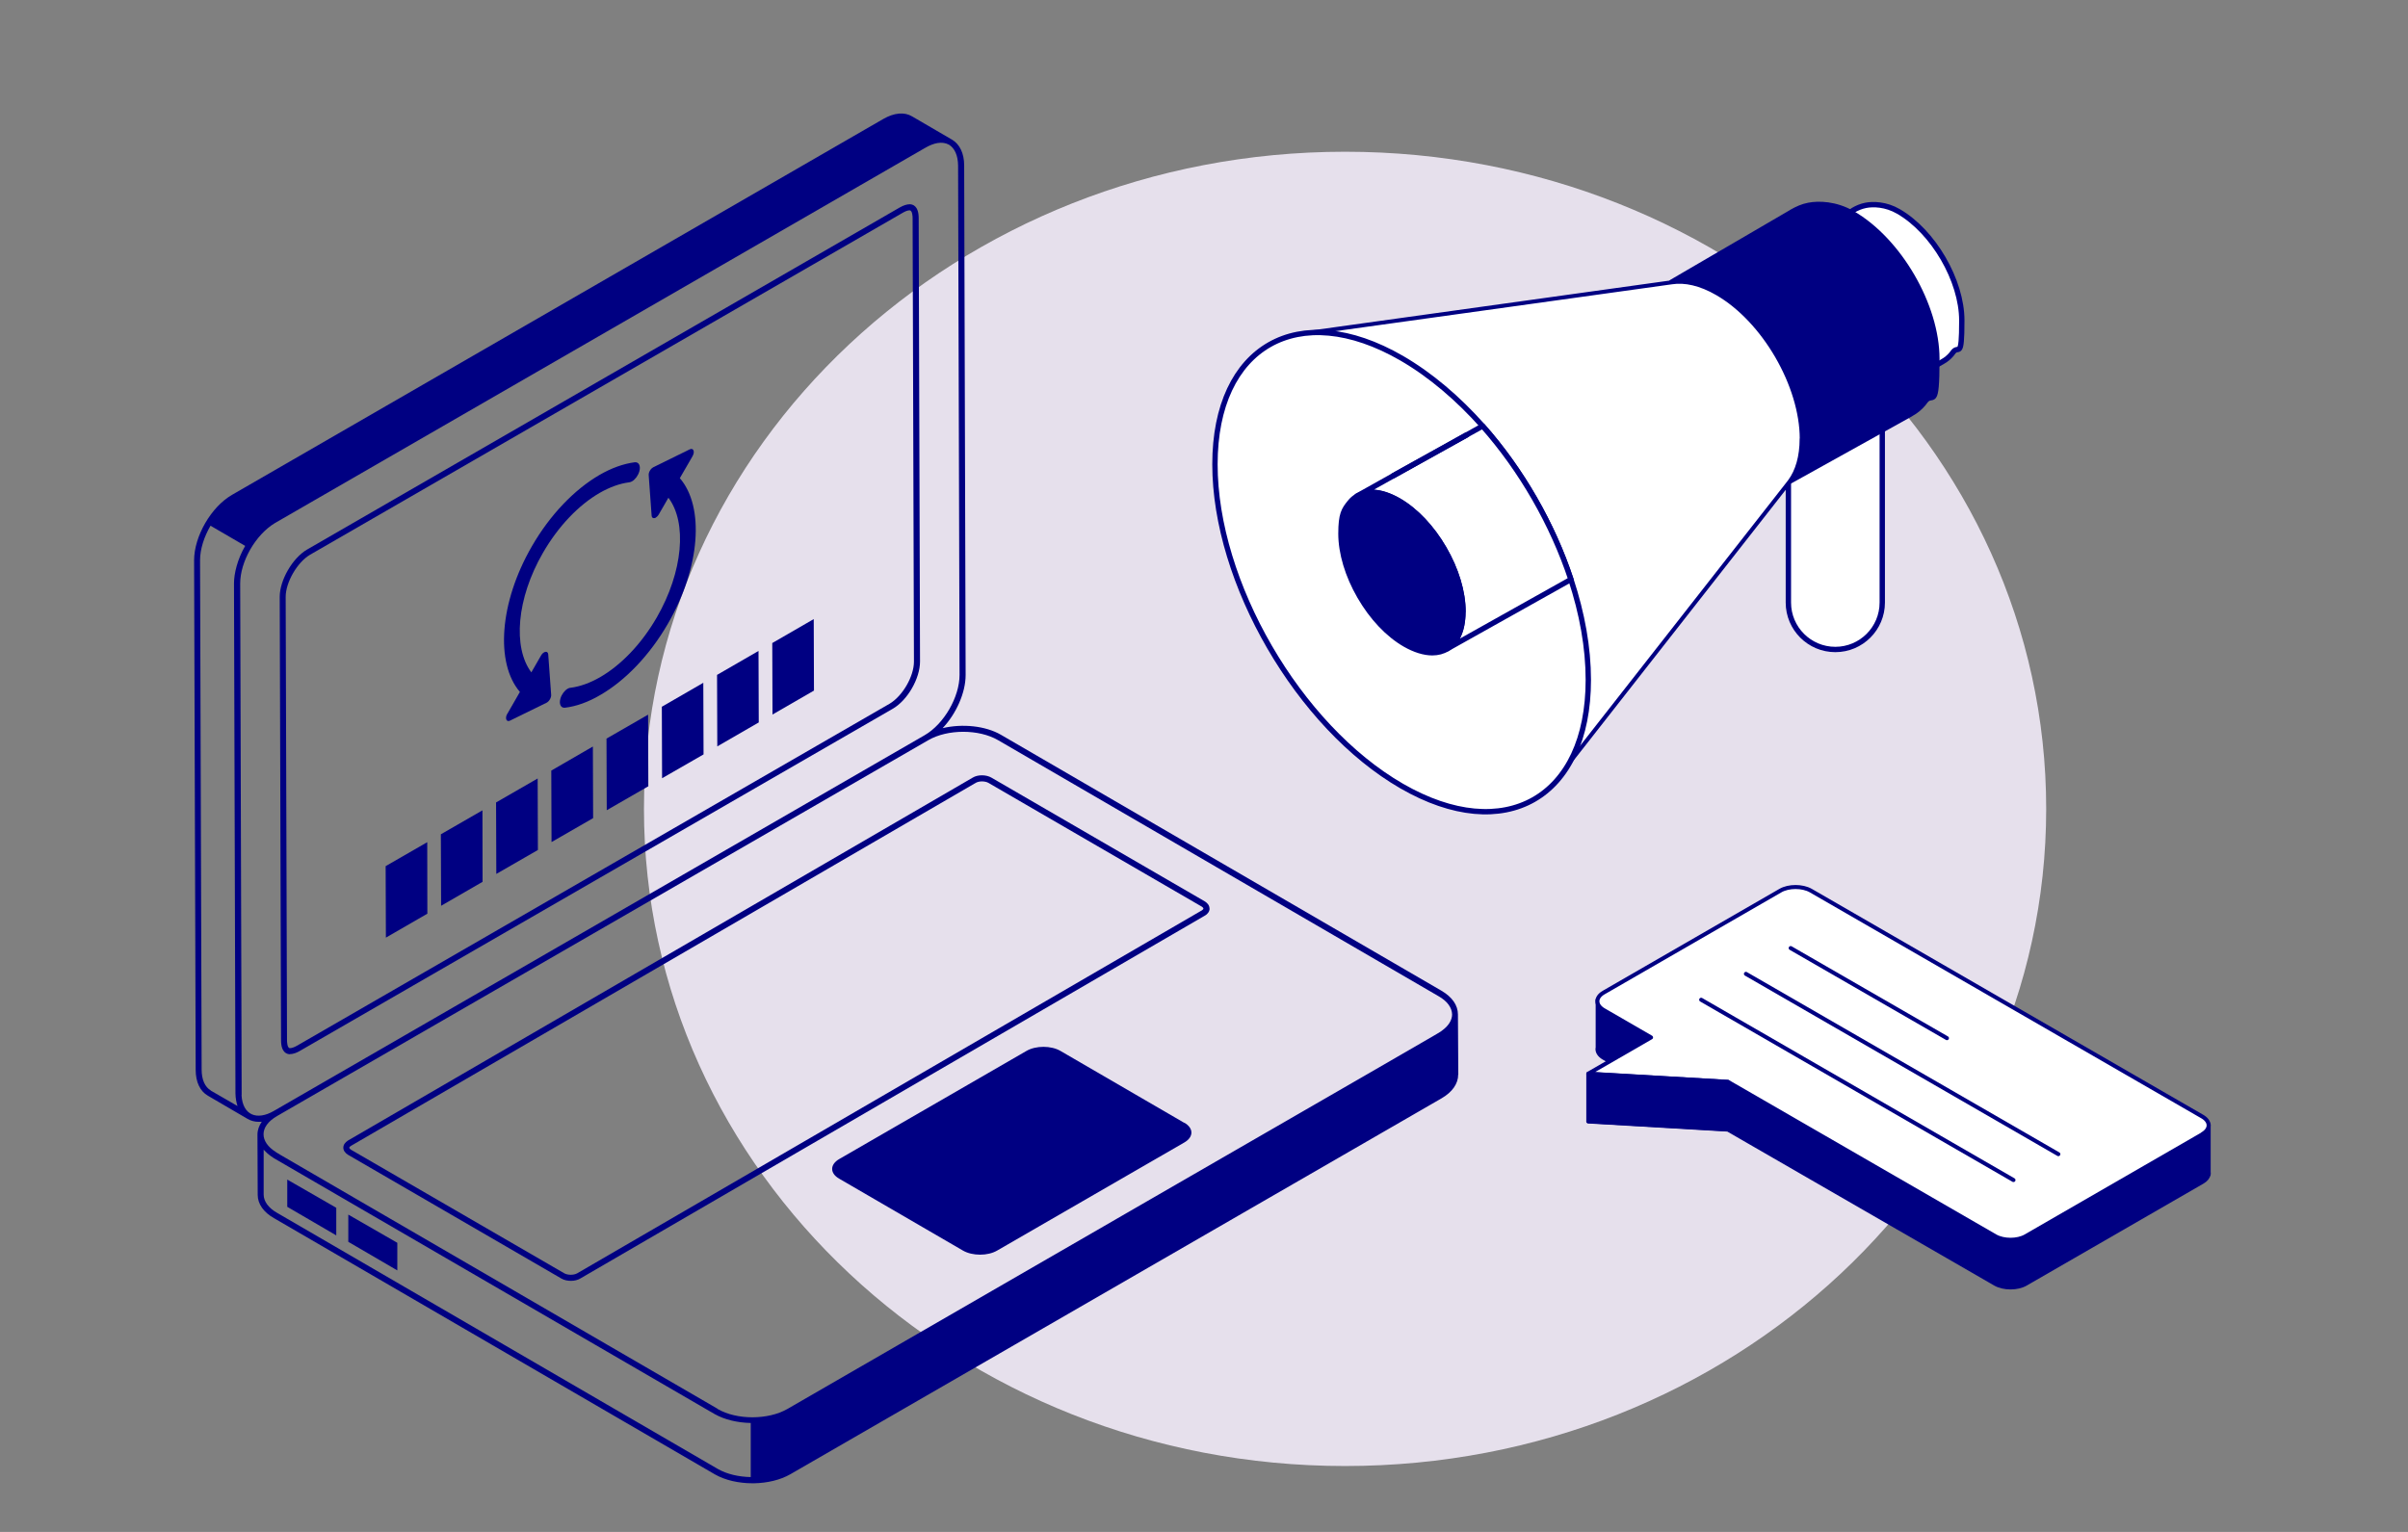 <?xml version="1.0" encoding="UTF-8"?> <svg xmlns="http://www.w3.org/2000/svg" width="396" height="252" viewBox="0 0 396 252" fill="none"><rect x="0" y="0" width="396" height="252" fill="#808080" stroke="none"/><path d="M221.2 241.161C284.879 241.161 336.5 192.763 336.5 133.061C336.5 73.359 284.879 24.961 221.2 24.961C157.522 24.961 105.9 73.359 105.9 133.061C105.9 192.763 157.522 241.161 221.2 241.161Z" fill="#F7F1FF" fill-opacity="0.851"></path><path d="M363.219 184.999V192.979C363.219 193.059 363.219 193.139 363.199 193.219C363.119 193.659 362.779 194.079 362.199 194.419L333.119 211.199C331.759 211.979 329.519 211.979 328.139 211.199L284.159 185.819L261.199 184.479L271.519 178.519L263.739 174.019C262.939 173.559 262.599 172.919 262.739 172.319V164.479L269.219 167.959L292.799 154.339C294.159 153.559 296.399 153.559 297.779 154.339L356.659 188.339L363.219 184.999Z" fill="#000082" stroke="#000082" stroke-width="0.66" stroke-linecap="round" stroke-linejoin="round"></path><path d="M363.219 192.98V193.2H363.199C363.199 193.14 363.219 193.06 363.219 192.98Z" fill="white" stroke="#000082" stroke-width="0.66" stroke-linecap="round" stroke-linejoin="round"></path><path d="M362.199 186.579L333.119 203.359C331.759 204.139 329.519 204.139 328.139 203.359L284.159 177.959L261.199 176.619L271.519 170.659L263.739 166.159C262.359 165.359 262.339 164.079 263.719 163.279L292.799 146.499C294.159 145.719 296.399 145.719 297.779 146.499L362.179 183.679C363.559 184.479 363.559 185.759 362.179 186.559L362.199 186.579Z" fill="white" stroke="#000082" stroke-width="0.66" stroke-linecap="round" stroke-linejoin="round"></path><path d="M294.479 155.959L320.179 170.779" stroke="#000082" stroke-width="0.66" stroke-linecap="round" stroke-linejoin="round"></path><path d="M287.119 160.199L338.499 189.859" stroke="#000082" stroke-width="0.66" stroke-linecap="round" stroke-linejoin="round"></path><path d="M279.76 164.459L331.12 194.119" stroke="#000082" stroke-width="0.66" stroke-linecap="round" stroke-linejoin="round"></path><path d="M261.199 176.641V184.441L284.159 185.781V177.981L261.199 176.641Z" fill="#000082" stroke="#000082" stroke-width="0.66" stroke-linecap="round" stroke-linejoin="round"></path><path d="M194.74 184.7L174.4 172.88C172.86 171.98 170.34 171.98 168.8 172.88L138.02 190.66C136.46 191.56 136.46 193.02 138.02 193.9L158.36 205.72C159.92 206.62 162.44 206.62 163.98 205.72L194.76 187.94C196.32 187.04 196.32 185.58 194.76 184.68L194.74 184.7Z" fill="#000082"></path><path d="M239.82 176.74L239.76 166.88C239.76 165.36 238.8 164 237.06 162.98L164.62 120.88C162.04 119.38 158.22 119.02 155.02 119.78C157.24 117.42 158.8 113.98 158.8 111.04L158.56 27.22C158.56 25.22 157.82 23.7 156.54 22.96L150.02 19.16C148.74 18.38 147.04 18.54 145.24 19.58L38.16 81.4C34.72 83.38 31.92 88.22 31.92 92.18L32.18 175.98C32.18 178 32.9 179.5 34.18 180.24L40.72 184.06C41.28 184.38 41.88 184.54 42.54 184.54C43.2 184.54 42.88 184.54 43.06 184.5C42.6 185.18 42.34 185.88 42.34 186.64L42.38 196.56C42.38 198.04 43.34 199.42 45.08 200.4L117.54 242.52C119.24 243.5 121.48 244 123.74 244H123.92C123.92 244 123.92 244 123.96 244C124 244 123.96 244 124 244C126.18 243.96 128.32 243.46 129.96 242.52L237.06 180.68C238.82 179.66 239.8 178.28 239.8 176.78L239.82 176.74ZM34.66 179.38C33.7 178.8 33.16 177.6 33.16 175.96L32.9 92.16C32.9 90.3 33.58 88.28 34.62 86.48L40.32 89.8C39.04 92 38.48 94.36 38.48 95.98L38.72 179.78V179.84C38.72 180.62 38.9 181.5 39.06 181.94L34.66 179.4V179.38ZM39.74 180.16C39.74 180.04 39.74 179.92 39.74 179.78L39.5 95.98C39.5 92.4 42 87.98 45.22 86.04C178.84 8.92 147.4 27.06 152.3 24.24C153.48 23.58 154.86 23.16 156.06 23.8C157 24.38 157.54 25.58 157.56 27.22L157.8 111.02C157.8 114.66 155.24 119.1 152.06 120.94L44.98 182.78C42.28 184.32 39.92 183.5 39.72 180.16H39.74ZM123.46 242.98C121.48 242.94 119.54 242.5 118.04 241.64L45.58 199.52C44.16 198.72 43.36 197.62 43.36 196.52V189.1C43.42 189.22 43.56 189.32 43.66 189.42C43.78 189.54 43.88 189.66 44 189.76C44.32 190.02 44.66 190.28 45.04 190.52L115.94 231.7L117.5 232.6C119.14 233.54 121.3 234.04 123.46 234.08V242.98ZM118 231.74L99.78 221.16C43.9 188.66 45.56 189.7 45.36 189.5C42.72 187.86 42.54 185.32 45.58 183.58L152.66 121.76C155.84 119.92 160.98 119.92 164.14 121.76L236.58 163.88C238 164.68 238.78 165.76 238.8 166.88C238.8 167.82 238.2 168.76 237.18 169.5C236.48 170.06 241.96 166.78 129.48 231.78C126.3 233.6 121.16 233.6 118.02 231.78L118 231.74Z" fill="#000082"></path><path d="M47.68 173.4C48.3 173.4 48.9 173.12 49.34 172.86L146.8 116.6C149.24 115.2 151.3 111.62 151.3 108.82L151.08 35.88C151.08 33.82 150.06 33.6 149.6 33.6C149.14 33.6 148.58 33.78 147.98 34.12L50.5 90.4C48.1 91.8 46 95.44 46 98.18L46.22 171.14C46.22 173.2 47.24 173.42 47.68 173.42V173.4ZM50.98 91.26L148.46 35C148.9 34.74 149.3 34.6 149.58 34.6C150.06 34.6 150.08 35.66 150.08 35.88L150.3 108.84C150.3 111.28 148.42 114.5 146.3 115.76L48.84 172.02C48.38 172.28 47.98 172.42 47.68 172.42C47.22 172.42 47.2 171.34 47.2 171.12L46.98 98.18C46.98 95.78 48.9 92.48 50.98 91.26Z" fill="#000082"></path><path d="M47.24 198.521L55.3 203.221V198.681C54.82 198.401 47.44 194.141 47.24 194.041V198.521Z" fill="#000082"></path><path d="M57.279 204.281L65.339 208.981V204.441C64.859 204.161 57.479 199.901 57.279 199.801V204.281Z" fill="#000082"></path><path d="M198.901 149.44C198.901 148.96 198.601 148.56 198.101 148.26L163.041 127.92C162.181 127.42 160.801 127.4 159.961 127.92L57.221 187.62C56.741 187.92 56.461 188.34 56.461 188.8C56.461 189.26 56.761 189.68 57.261 189.98L92.321 210.32C92.761 210.58 93.321 210.7 93.881 210.7C94.441 210.7 94.981 210.58 95.421 210.32L198.141 150.62C198.641 150.34 198.921 149.9 198.921 149.46L198.901 149.44ZM197.641 149.76L94.921 209.46C94.341 209.78 93.381 209.78 92.801 209.46L57.741 189.14C57.521 189 57.441 188.86 57.441 188.8C57.441 188.7 57.561 188.58 57.741 188.48L160.461 128.78C160.741 128.62 161.121 128.54 161.481 128.54C161.841 128.54 162.281 128.62 162.541 128.78L197.601 149.12C197.821 149.26 197.901 149.38 197.901 149.46C197.901 149.54 197.781 149.68 197.621 149.78L197.641 149.76Z" fill="#000082"></path><path d="M83.419 117.421C82.999 118.161 83.279 118.841 83.879 118.541L89.879 115.601C89.879 115.601 89.899 115.601 89.919 115.581C90.339 115.341 90.679 114.741 90.639 114.281L90.159 107.661C90.119 107.221 89.799 107.121 89.459 107.321C89.279 107.421 89.099 107.601 88.959 107.861L87.379 110.601C84.319 106.541 84.939 98.441 89.299 90.921C91.819 86.561 95.179 83.061 98.619 81.081C100.259 80.141 101.899 79.541 103.479 79.341C103.639 79.321 103.779 79.261 103.939 79.181C104.459 78.881 104.939 78.241 105.139 77.541C105.399 76.641 105.059 75.981 104.399 76.041C102.519 76.281 100.539 77.001 98.599 78.121C94.499 80.501 90.459 84.661 87.459 89.881C82.099 99.161 81.459 109.121 85.499 113.821L83.419 117.441V117.421Z" fill="#000082"></path><path d="M107.84 85.14C108.02 85.04 108.2 84.86 108.34 84.62L109.92 81.88C113 85.94 112.36 94.02 108 101.58C105.48 105.94 102.12 109.42 98.68 111.4C97.04 112.34 95.4 112.94 93.82 113.14C93.66 113.14 93.5 113.22 93.34 113.3C92.84 113.6 92.36 114.22 92.16 114.92C91.9 115.82 92.24 116.5 92.9 116.42C94.78 116.2 96.76 115.48 98.7 114.34C102.8 111.98 106.84 107.8 109.84 102.6C115.2 93.3 115.86 83.34 111.8 78.66L113.88 75.06C114.32 74.3 114.04 73.62 113.42 73.92L107.44 76.86C107.44 76.86 107.4 76.88 107.38 76.9C106.96 77.14 106.64 77.72 106.68 78.18L107.16 84.8C107.18 85.24 107.52 85.34 107.88 85.14H107.84Z" fill="#000082"></path><path d="M70.28 150.301L70.26 138.541L63.42 142.481L63.46 154.241L70.28 150.301Z" fill="#000082"></path><path d="M79.36 145.061L79.34 133.301L72.5 137.241L72.54 149.001L79.36 145.061Z" fill="#000082"></path><path d="M88.46 139.821L88.42 128.061L81.58 132.001L81.62 143.761L88.46 139.821Z" fill="#000082"></path><path d="M90.66 126.761L90.7 138.521L97.54 134.581L97.5 122.801L90.66 126.761Z" fill="#000082"></path><path d="M99.74 121.501L99.78 133.281L106.62 129.341L106.58 117.561L99.74 121.501Z" fill="#000082"></path><path d="M108.88 128.02L115.7 124.1L115.66 112.32L108.84 116.26L108.88 128.02Z" fill="#000082"></path><path d="M124.78 118.84L124.74 107.08L117.92 111.02L117.96 122.78L124.78 118.84Z" fill="#000082"></path><path d="M133.86 113.6L133.82 101.84L127 105.78L127.04 117.54L133.86 113.6Z" fill="#000082"></path><path d="M301.822 106.84C297.562 106.84 294.102 103.38 294.102 99.12V56.4C294.102 52.14 297.562 48.68 301.822 48.68C306.082 48.68 309.542 52.14 309.542 56.4V99.12C309.542 103.38 306.082 106.84 301.822 106.84Z" fill="white" stroke="#000082" stroke-width="0.88" stroke-linecap="round" stroke-linejoin="round"></path><path d="M304.701 34.621C305.421 34.201 306.041 33.941 306.821 33.781C308.041 33.541 310.141 33.581 312.201 34.781C317.941 38.101 322.621 46.141 322.621 52.721C322.621 59.301 322.101 56.681 321.181 57.941L320.941 58.261C320.521 58.761 320.021 59.181 319.461 59.481L319.401 59.521L304.521 67.801L292.161 45.341L289.941 43.281L304.721 34.641L304.701 34.621Z" fill="white" stroke="#000082" stroke-width="0.88" stroke-linecap="round" stroke-linejoin="round"></path><path d="M294.62 34.9C295.58 34.36 296.4 33.98 297.44 33.78C299.08 33.46 301.86 33.52 304.62 35.1C312.3 39.54 318.52 50.26 318.52 59.04C318.52 67.82 317.82 64.34 316.6 66L316.28 66.42C315.7 67.1 315.04 67.64 314.3 68.04L314.22 68.1L294.36 79.14L277.86 49.18L274.9 46.42L294.64 34.9H294.62Z" fill="#000082" stroke="#000082" stroke-width="0.88" stroke-linecap="round" stroke-linejoin="round"></path><path d="M296.282 72.179C296.282 75.119 295.582 77.479 294.362 79.139L294.042 79.559L258.242 125.259L214.762 54.819L274.922 46.439C277.082 46.099 279.642 46.659 282.402 48.259C290.082 52.699 296.302 63.419 296.302 72.199L296.282 72.179Z" fill="white" stroke="#000082" stroke-width="0.66" stroke-linecap="round" stroke-linejoin="round"></path><path d="M261.201 111.841C261.201 131.281 247.461 139.101 230.501 129.301C213.541 119.501 199.801 95.82 199.801 76.38C199.801 56.941 213.541 49.12 230.501 58.92C235.261 61.681 239.781 65.54 243.821 70.081C250.201 77.281 255.341 86.24 258.341 95.32C260.181 100.901 261.201 106.521 261.201 111.841Z" fill="white" stroke="#000082" stroke-width="0.44" stroke-linecap="round" stroke-linejoin="round"></path><path d="M261.201 111.841C261.201 131.281 247.461 139.101 230.501 129.301C213.541 119.501 199.801 95.82 199.801 76.38C199.801 56.941 213.541 49.12 230.501 58.92C235.261 61.681 239.781 65.54 243.821 70.081C250.201 77.281 255.341 86.24 258.341 95.32C260.181 100.901 261.201 106.521 261.201 111.841Z" fill="white" stroke="#000082" stroke-width="0.44" stroke-linecap="round" stroke-linejoin="round"></path><path d="M261.201 111.841C261.201 131.281 247.461 139.101 230.501 129.301C213.541 119.501 199.801 95.82 199.801 76.38C199.801 56.941 213.541 49.12 230.501 58.92C235.261 61.681 239.781 65.54 243.821 70.081C250.201 77.281 255.341 86.24 258.341 95.32C260.181 100.901 261.201 106.521 261.201 111.841Z" fill="white" stroke="#000082" stroke-width="0.88" stroke-linecap="round" stroke-linejoin="round"></path><path d="M258.34 95.32L238 106.72C238.42 106.44 238.8 106.12 239.12 105.7C239.32 105.46 239.5 105.18 239.66 104.88C240.28 103.76 240.58 102.3 240.58 100.58C240.58 97.36 239.48 93.68 237.46 90.22C235.46 86.76 232.8 83.96 230 82.34C228.56 81.52 227.16 81.04 225.9 80.98C225.78 80.98 225.66 80.98 225.54 80.98C224.64 80.98 223.84 81.18 223.16 81.6L229.06 78.3L241.16 71.56L243.82 70.08C250.2 77.28 255.34 86.24 258.34 95.32Z" fill="white" stroke="#000082" stroke-width="0.88" stroke-linecap="round" stroke-linejoin="round"></path><path d="M241.161 71.561L229.061 78.3C229.301 78.16 229.521 78.02 229.781 77.88L241.181 71.561H241.161Z" fill="white" stroke="#000082" stroke-width="0.88" stroke-linecap="round" stroke-linejoin="round"></path><path d="M240.581 100.6C240.581 102.76 240.081 104.52 239.121 105.72C238.801 106.12 238.421 106.46 238.001 106.72C237.301 107.16 236.461 107.38 235.541 107.38C234.201 107.38 232.661 106.9 231.081 106C228.261 104.38 225.621 101.58 223.621 98.12C221.621 94.66 220.521 90.98 220.521 87.78C220.521 84.58 221.021 83.84 221.981 82.66C222.321 82.22 222.721 81.88 223.181 81.62C223.861 81.22 224.681 81 225.561 81C226.901 81 228.441 81.48 230.021 82.38C232.821 84 235.481 86.8 237.481 90.26C239.481 93.72 240.601 97.4 240.601 100.62L240.581 100.6Z" fill="#000082" stroke="#000082" stroke-width="0.88" stroke-linecap="round" stroke-linejoin="round"></path></svg> 
